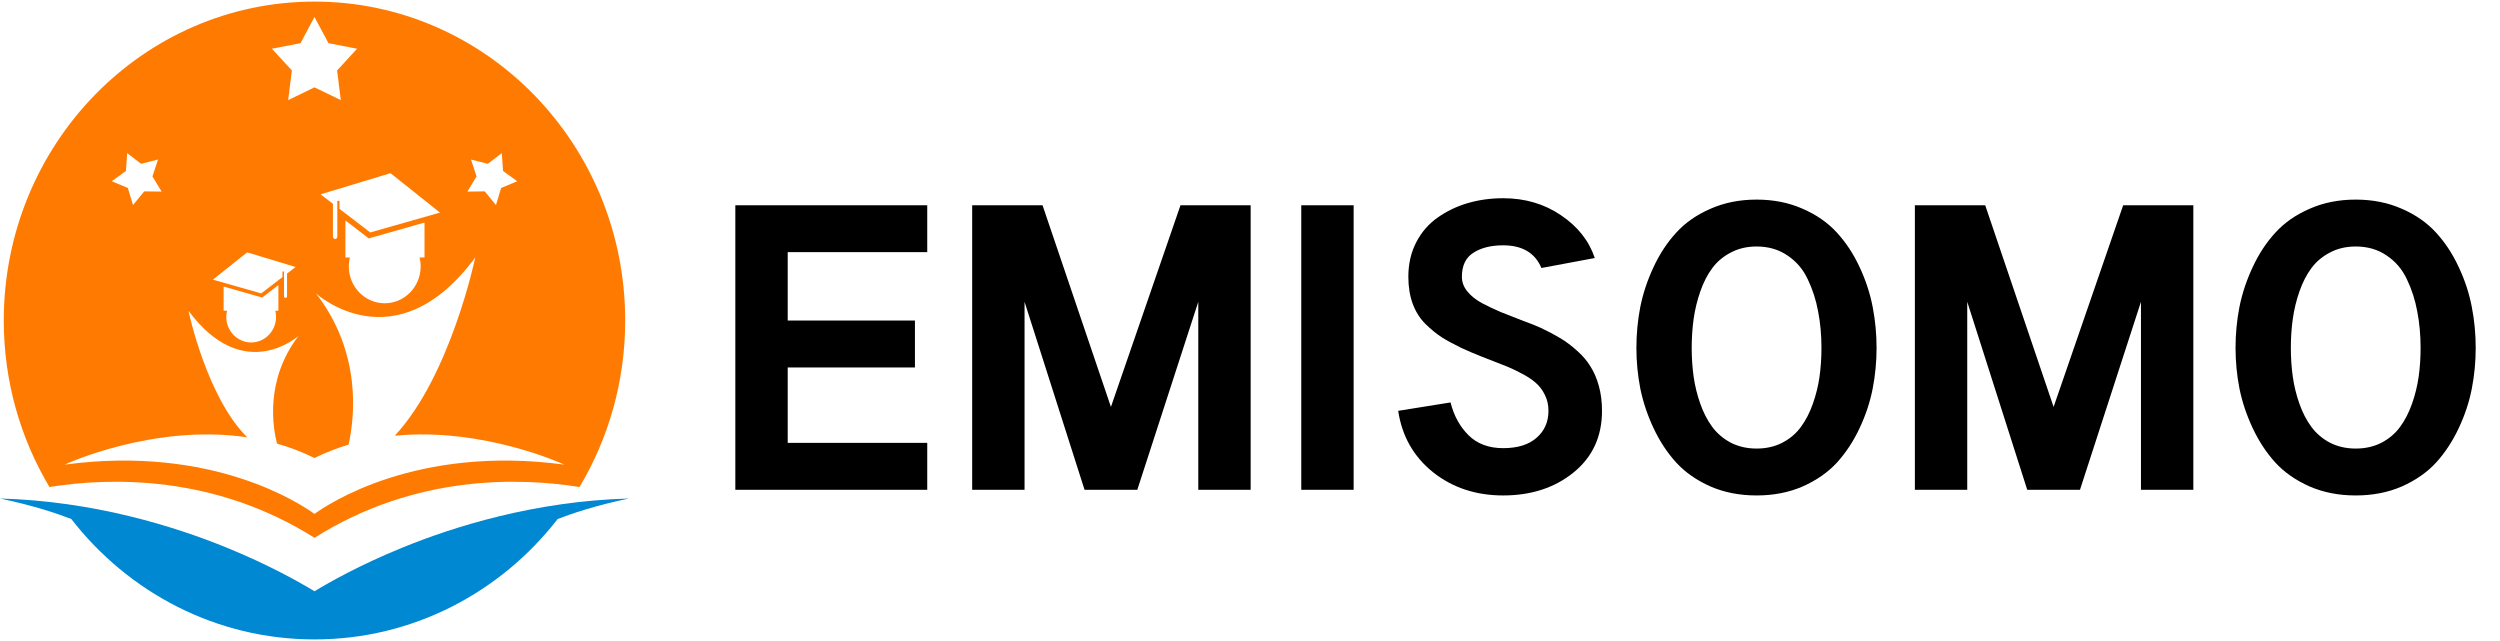 <svg width="156" height="40" viewBox="0 0 156 40" fill="none" xmlns="http://www.w3.org/2000/svg">
<path d="M19.624 33.561C25.902 29.592 32.44 29.794 36.161 30.39C37.969 27.365 39.012 23.808 39.012 20C39.012 9.009 30.332 0.1 19.624 0.1C8.916 0.1 0.236 9.009 0.236 20C0.236 23.808 1.28 27.365 3.087 30.39C6.808 29.794 13.347 29.592 19.624 33.561ZM29.389 9.954L30.442 10.222L31.312 9.556L31.39 10.667L32.276 11.31L31.271 11.73L30.948 12.794L30.249 11.942L29.163 11.956L29.737 11.009L29.389 9.954ZM27.455 13.266L23.102 14.505L21.185 13.033V12.534H21.048V14.77C21.048 14.848 20.987 14.91 20.912 14.91C20.836 14.91 20.775 14.848 20.775 14.77V12.718L20.005 12.126L24.368 10.807L27.455 13.266ZM26.25 16.622C26.25 17.893 25.246 18.924 24.007 18.924C22.769 18.924 21.765 17.893 21.765 16.622C21.765 16.429 21.789 16.242 21.832 16.064H21.554V13.757L23.012 14.877L26.489 13.887V16.064H26.18C26.224 16.243 26.25 16.429 26.25 16.622ZM18.752 2.694L19.624 1.059L20.497 2.694L22.281 3.04L21.036 4.397L21.266 6.247L19.624 5.45L17.982 6.247L18.213 4.397L16.967 3.04L18.752 2.694ZM15.423 15.747L18.445 16.661L17.911 17.071V18.492C17.911 18.546 17.869 18.589 17.817 18.589C17.764 18.589 17.722 18.546 17.722 18.492V16.943H17.627V17.289L16.3 18.309L13.285 17.45L15.423 15.747ZM17.226 19.775C17.226 20.655 16.53 21.369 15.673 21.369C14.815 21.369 14.12 20.655 14.12 19.775C14.12 19.641 14.137 19.512 14.168 19.388H13.954V17.881L16.362 18.566L17.372 17.79V19.388H17.179C17.209 19.512 17.226 19.641 17.226 19.775ZM7.858 10.667L7.936 9.556L8.806 10.222L9.86 9.954L9.512 11.009L10.085 11.955L9 11.942L8.3 12.794L7.978 11.73L6.972 11.31L7.858 10.667ZM15.428 27.288C12.886 24.78 11.759 19.388 11.759 19.388C15.218 24.061 18.641 20.946 18.641 20.946C16.494 23.724 17.043 26.752 17.286 27.683C18.073 27.905 18.856 28.199 19.624 28.581C20.323 28.234 21.035 27.959 21.75 27.745C22.114 26.134 22.621 22.064 19.721 18.313C19.721 18.313 24.664 22.811 29.658 16.064C29.658 16.064 28.112 23.461 24.634 27.188C30.195 26.65 35.215 28.993 35.215 28.993C25.967 27.747 20.453 31.47 19.624 32.068C18.795 31.47 13.282 27.747 4.033 28.993C4.033 28.993 9.553 26.417 15.428 27.288Z" fill="#FF7A00"/>
<path d="M39.248 31.107C33.389 31.268 28.341 32.849 25.071 34.186C22.447 35.259 20.554 36.329 19.624 36.896C18.694 36.329 16.802 35.259 14.177 34.186C10.907 32.849 5.859 31.268 5.03023e-05 31.107C2.095 31.541 3.623 32.065 4.449 32.385C8.001 36.964 13.478 39.9 19.624 39.9C25.77 39.9 31.247 36.964 34.799 32.385C35.625 32.065 37.153 31.541 39.248 31.107Z" fill="#0088D2"/>
<path d="M45.885 12.808H57.86V15.735H49.153V20.003H57.092V22.929H49.153V27.636H57.86V30.562H45.885V12.808ZM60.664 30.562V12.808H65.054L69.322 25.392L73.663 12.808H78.041V30.562H74.773V18.832L70.968 30.562H67.676L63.932 18.832V30.562H60.664ZM81.199 30.562V12.808H84.467V30.562H81.199ZM87.247 25.636L90.515 25.112C90.718 25.933 91.092 26.616 91.637 27.16C92.181 27.697 92.901 27.965 93.795 27.965C94.698 27.965 95.392 27.75 95.88 27.319C96.376 26.888 96.624 26.327 96.624 25.636C96.624 25.262 96.547 24.925 96.392 24.624C96.238 24.315 96.043 24.063 95.807 23.868C95.579 23.665 95.271 23.466 94.88 23.271C94.498 23.067 94.132 22.901 93.783 22.771C93.442 22.641 93.015 22.474 92.503 22.271C91.99 22.067 91.552 21.881 91.186 21.71C90.698 21.474 90.287 21.25 89.954 21.039C89.621 20.82 89.279 20.539 88.93 20.198C88.588 19.848 88.328 19.43 88.149 18.942C87.971 18.454 87.881 17.897 87.881 17.271C87.881 16.474 88.044 15.759 88.369 15.125C88.702 14.483 89.149 13.967 89.71 13.576C90.271 13.178 90.897 12.877 91.588 12.674C92.287 12.471 93.023 12.369 93.795 12.369C95.161 12.369 96.364 12.723 97.404 13.43C98.453 14.137 99.156 15.027 99.514 16.101L96.185 16.723C95.787 15.78 94.99 15.308 93.795 15.308C93.039 15.308 92.421 15.462 91.942 15.771C91.462 16.072 91.222 16.572 91.222 17.271C91.222 17.596 91.332 17.897 91.552 18.174C91.771 18.45 92.08 18.698 92.478 18.917C92.885 19.129 93.279 19.316 93.661 19.478C94.051 19.633 94.498 19.808 95.002 20.003C95.514 20.19 95.901 20.344 96.161 20.466C96.624 20.686 97.031 20.901 97.38 21.112C97.73 21.324 98.075 21.584 98.417 21.893C98.758 22.193 99.034 22.519 99.246 22.868C99.465 23.21 99.64 23.616 99.77 24.088C99.9 24.559 99.965 25.075 99.965 25.636C99.965 27.238 99.376 28.518 98.197 29.477C97.018 30.436 95.551 30.916 93.795 30.916C92.096 30.916 90.637 30.432 89.418 29.465C88.206 28.489 87.483 27.213 87.247 25.636ZM113.659 21.71C113.659 20.905 113.59 20.149 113.452 19.442C113.322 18.726 113.106 18.056 112.805 17.43C112.513 16.804 112.09 16.308 111.537 15.942C110.993 15.568 110.35 15.381 109.611 15.381C109.009 15.381 108.472 15.507 108.001 15.759C107.529 16.003 107.143 16.328 106.843 16.735C106.542 17.141 106.294 17.625 106.099 18.186C105.904 18.747 105.765 19.316 105.684 19.893C105.603 20.47 105.562 21.076 105.562 21.71C105.562 22.336 105.603 22.937 105.684 23.514C105.765 24.084 105.904 24.644 106.099 25.197C106.294 25.75 106.542 26.23 106.843 26.636C107.143 27.043 107.529 27.372 108.001 27.624C108.481 27.868 109.017 27.99 109.611 27.99C110.212 27.99 110.749 27.868 111.22 27.624C111.7 27.372 112.086 27.043 112.379 26.636C112.679 26.23 112.927 25.75 113.122 25.197C113.317 24.644 113.456 24.084 113.537 23.514C113.618 22.937 113.659 22.336 113.659 21.71ZM102.111 21.71C102.111 20.84 102.193 19.986 102.355 19.149C102.526 18.304 102.802 17.474 103.184 16.662C103.566 15.84 104.038 15.125 104.599 14.515C105.16 13.898 105.871 13.402 106.733 13.028C107.595 12.646 108.554 12.455 109.611 12.455C110.667 12.455 111.627 12.646 112.488 13.028C113.35 13.402 114.061 13.898 114.622 14.515C115.183 15.125 115.655 15.84 116.037 16.662C116.419 17.474 116.691 18.304 116.854 19.149C117.016 19.986 117.098 20.84 117.098 21.71C117.098 22.572 117.016 23.421 116.854 24.258C116.691 25.087 116.419 25.909 116.037 26.721C115.655 27.534 115.183 28.25 114.622 28.868C114.061 29.477 113.35 29.973 112.488 30.355C111.627 30.729 110.667 30.916 109.611 30.916C108.554 30.916 107.595 30.729 106.733 30.355C105.871 29.973 105.16 29.477 104.599 28.868C104.038 28.25 103.566 27.534 103.184 26.721C102.802 25.909 102.526 25.083 102.355 24.246C102.193 23.409 102.111 22.563 102.111 21.71ZM119.488 30.562V12.808H123.877L128.145 25.392L132.486 12.808H136.864V30.562H133.596V18.832L129.791 30.562H126.499L122.756 18.832V30.562H119.488ZM151.045 21.71C151.045 20.905 150.976 20.149 150.838 19.442C150.708 18.726 150.493 18.056 150.192 17.43C149.899 16.804 149.476 16.308 148.924 15.942C148.379 15.568 147.737 15.381 146.997 15.381C146.395 15.381 145.859 15.507 145.387 15.759C144.916 16.003 144.53 16.328 144.229 16.735C143.928 17.141 143.68 17.625 143.485 18.186C143.29 18.747 143.152 19.316 143.071 19.893C142.989 20.47 142.949 21.076 142.949 21.71C142.949 22.336 142.989 22.937 143.071 23.514C143.152 24.084 143.29 24.644 143.485 25.197C143.68 25.75 143.928 26.23 144.229 26.636C144.53 27.043 144.916 27.372 145.387 27.624C145.867 27.868 146.404 27.99 146.997 27.99C147.599 27.99 148.135 27.868 148.607 27.624C149.086 27.372 149.472 27.043 149.765 26.636C150.066 26.23 150.314 25.75 150.509 25.197C150.704 24.644 150.842 24.084 150.923 23.514C151.005 22.937 151.045 22.336 151.045 21.71ZM139.498 21.71C139.498 20.84 139.579 19.986 139.742 19.149C139.912 18.304 140.189 17.474 140.571 16.662C140.953 15.84 141.424 15.125 141.985 14.515C142.546 13.898 143.257 13.402 144.119 13.028C144.981 12.646 145.94 12.455 146.997 12.455C148.054 12.455 149.013 12.646 149.875 13.028C150.736 13.402 151.448 13.898 152.009 14.515C152.57 15.125 153.041 15.84 153.423 16.662C153.805 17.474 154.078 18.304 154.24 19.149C154.403 19.986 154.484 20.84 154.484 21.71C154.484 22.572 154.403 23.421 154.24 24.258C154.078 25.087 153.805 25.909 153.423 26.721C153.041 27.534 152.57 28.25 152.009 28.868C151.448 29.477 150.736 29.973 149.875 30.355C149.013 30.729 148.054 30.916 146.997 30.916C145.94 30.916 144.981 30.729 144.119 30.355C143.257 29.973 142.546 29.477 141.985 28.868C141.424 28.25 140.953 27.534 140.571 26.721C140.189 25.909 139.912 25.083 139.742 24.246C139.579 23.409 139.498 22.563 139.498 21.71Z" fill="black"/>
</svg>
